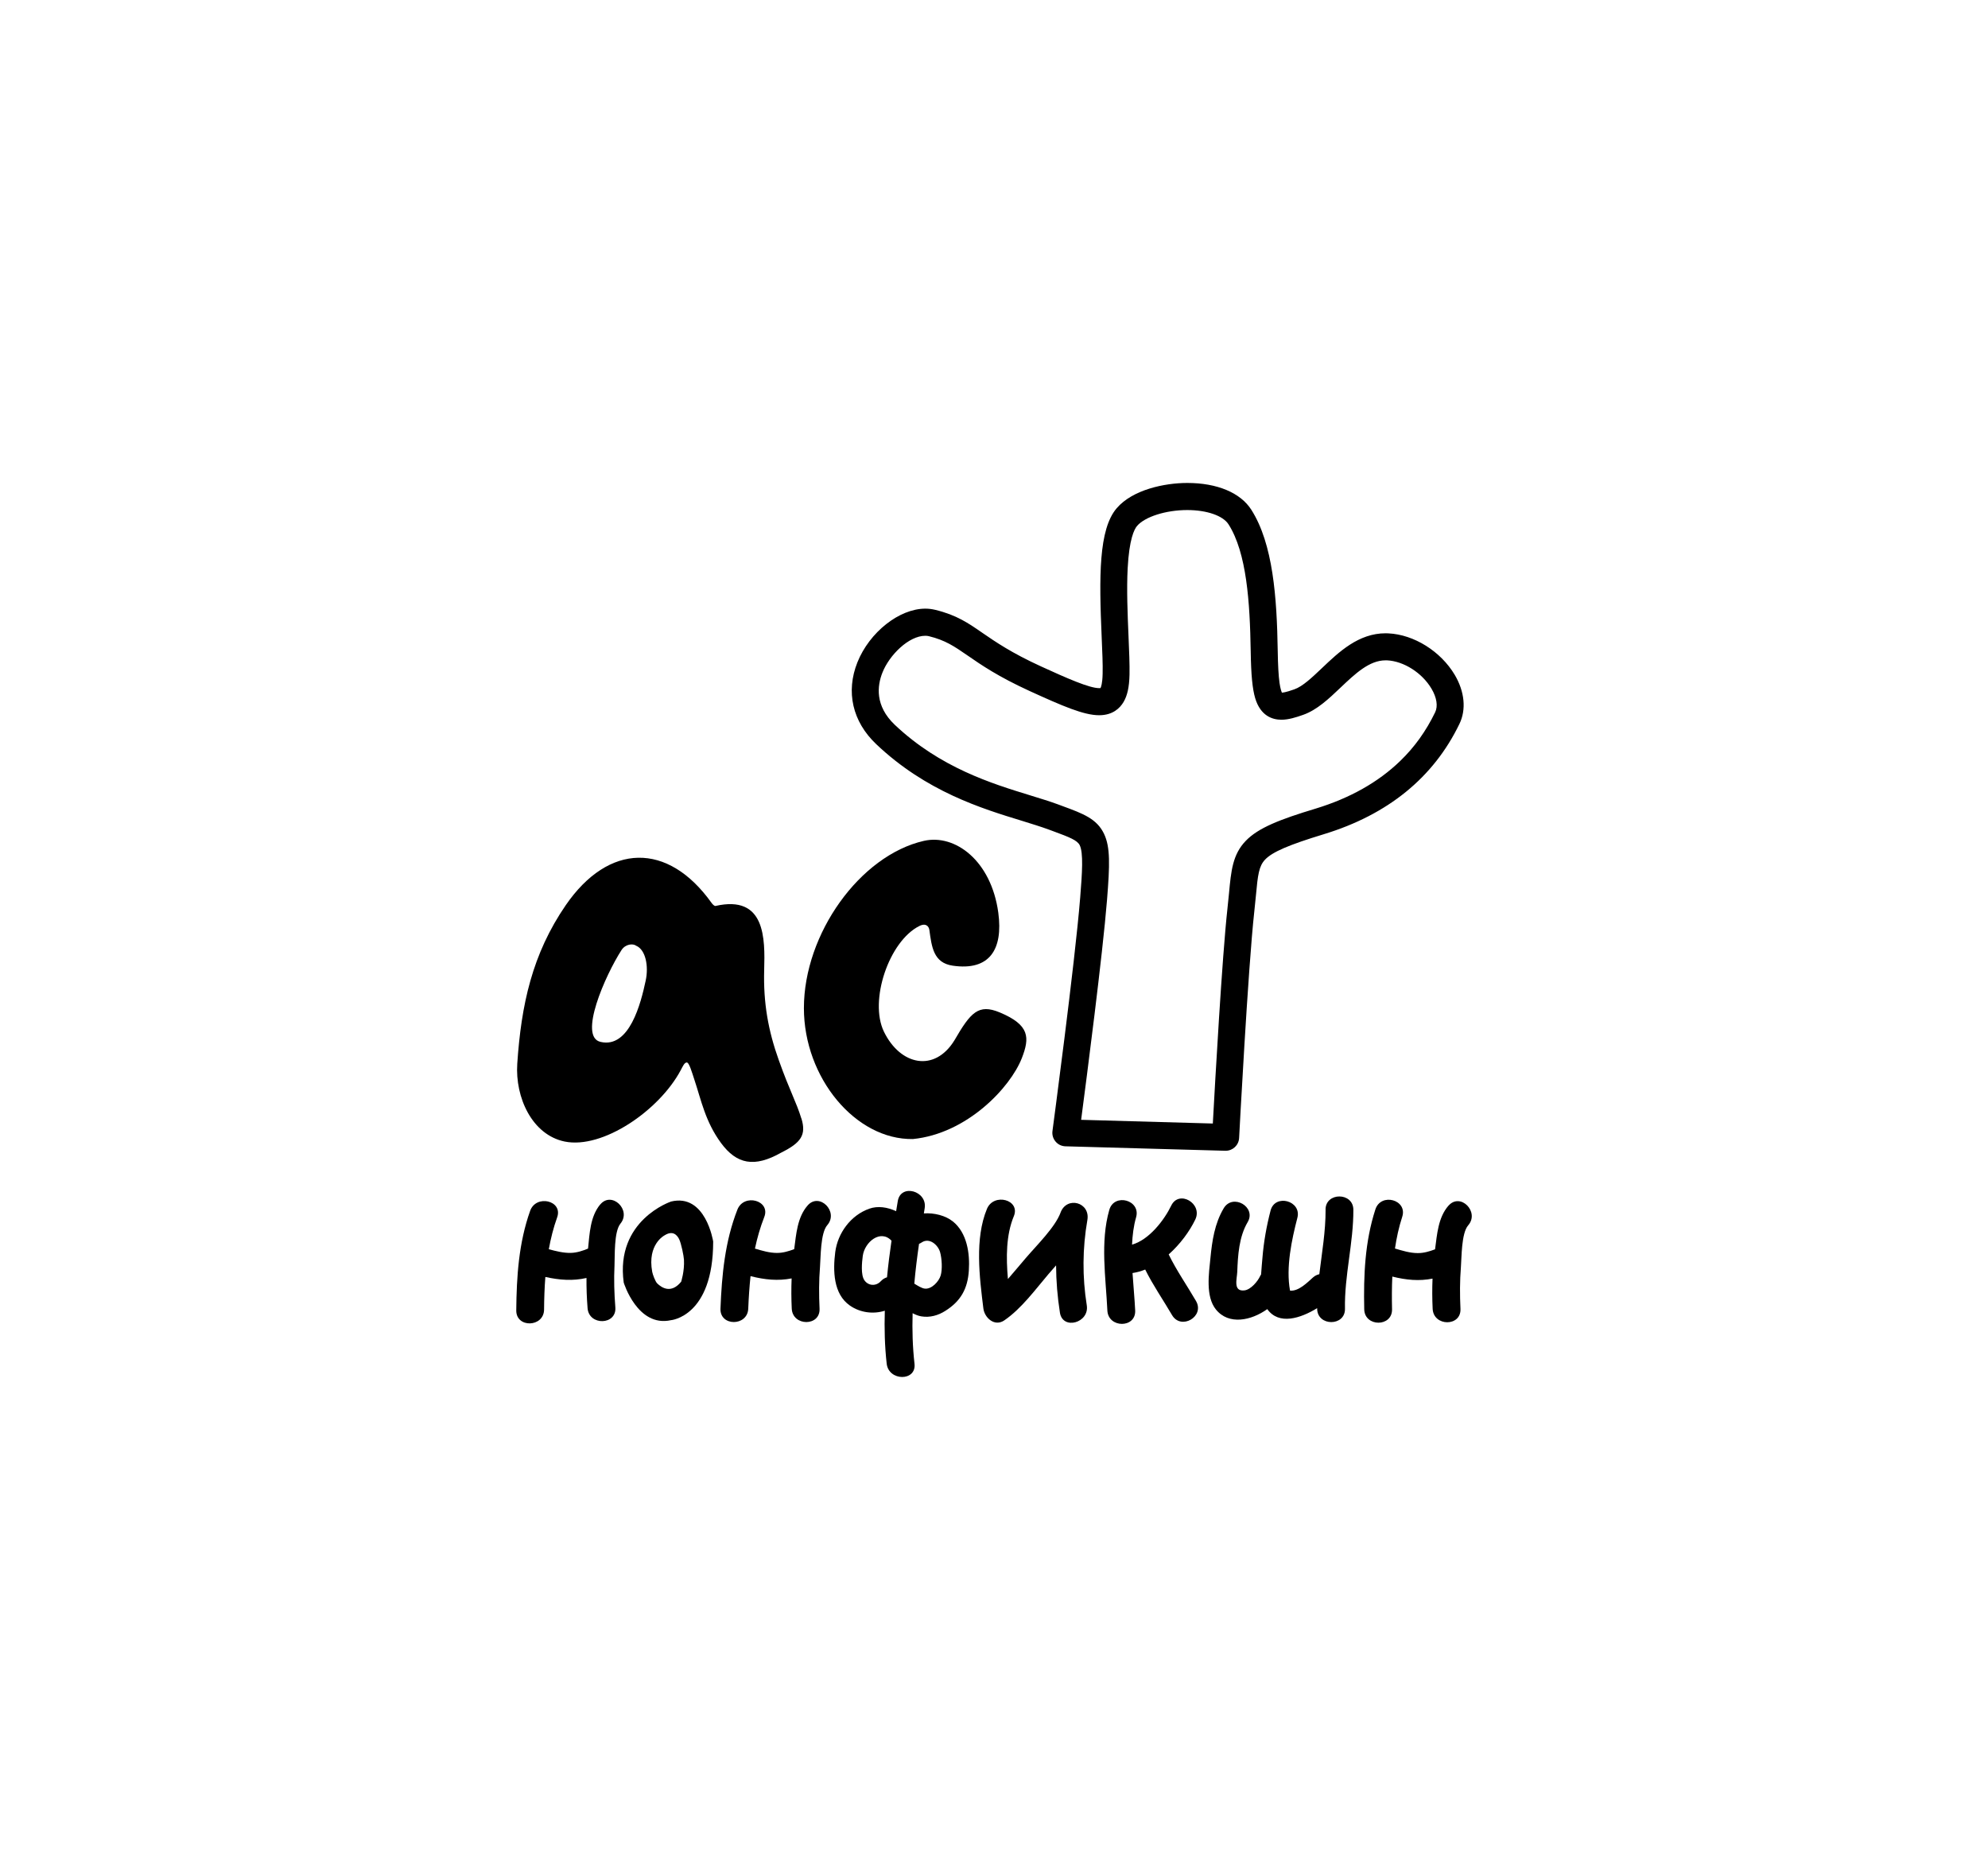 <?xml version="1.0" encoding="UTF-8"?> <svg xmlns="http://www.w3.org/2000/svg" id="Layer_1" data-name="Layer 1" viewBox="0 0 495.4 463.49"><path d="M149.69,259.64c7.18,1.63,10.02-9.67,11.21-15.27.78-3.6,0-7.71-2.37-8.7-.76-.59-2.66-.47-3.66,1.09-4.05,6.29-10.85,21.71-5.17,22.88M199.71,278.71c1.26,4.13-.11,6.05-5.03,8.51-6.71,3.8-11.1,2.9-15.01-2.4-3.91-5.32-4.94-10.69-6.62-15.73-.62-1.85-1.32-4.42-1.95-4.33-.59.09-.88.83-1.48,1.95-5.36,10.04-19.47,19.7-28.92,17.75-8.12-1.68-12.36-11-11.8-19.39.98-14.62,3.69-27.3,12.1-39.53,10.63-15.43,25.39-15.86,36.35-.5.23.32.65.74.93.72,12.49-2.84,12.37,8.12,12.15,15.95-.23,8.21,1,15.1,3.64,22.47,2.74,7.71,4.36,10.4,5.62,14.53"></path><path d="M200.33,251.21c0-18.53,13.98-38.03,29.88-41.67,7.81-1.79,16.8,4.96,18.56,17.88,1.25,9.28-2.26,14.54-11.34,13.22-4.85-.7-5.25-4.71-5.84-8.93-.12-.78-.77-1.81-2.49-.96-7.56,3.77-12.58,18.61-8.83,26.33,4.08,8.4,12.61,10.22,17.57,2.16,4.03-6.95,5.97-9.17,11.3-6.95,7.49,3.14,7.49,6.27,5.49,11.41-2.88,7.34-13.65,18.79-27.13,20.14-14.28.24-27.17-15.25-27.17-32.64"></path><path d="M269.41,279.05l32.82.92c.56-10.28,2.32-41.62,3.64-53.52.15-1.38.27-2.63.39-3.83.52-5.61.9-9.66,4.14-13.05,3.14-3.29,8.57-5.39,17.51-8.09,8.48-2.59,15.54-6.56,20.99-11.83,3.6-3.47,6.45-7.45,8.73-12.15.74-1.53.4-3.68-.91-5.89-2.35-3.96-6.91-6.86-11.09-7.06-.12,0-.25,0-.36,0-4.06,0-7.56,3.33-11.25,6.83-2.86,2.72-5.82,5.53-9.25,6.74-1.79.64-3.68,1.23-5.44,1.23-2.25,0-5.21-.94-6.54-5.36-.69-2.34-1.03-5.74-1.12-11.74-.2-12.2-1-24.48-5.52-31.58-1.38-2.17-5.42-3.57-10.3-3.57-5.28,0-10.54,1.66-12.5,3.96-.71.83-1.96,3.3-2.34,10.55-.28,5.33-.02,11.47.21,16.88.16,3.8.3,7.07.25,9.61-.07,3.13-.54,5.24-1.5,6.86-.89,1.49-2.66,3.27-6.07,3.27-3.83,0-9.09-2.28-17.31-6.03-7.87-3.6-12.1-6.52-15.51-8.88-3.31-2.28-5.5-3.78-9.61-4.79-.27-.06-.56-.1-.88-.1-4.14,0-8.96,4.81-10.68,9.15-1.34,3.34-1.89,8.32,3.05,13.02,11.31,10.71,24.26,14.68,33.71,17.58,2.52.78,4.9,1.5,6.96,2.26.38.15.76.28,1.13.42,5.17,1.9,8.57,3.17,10.36,6.92,1.59,3.33,1.44,7.77.75,16.43-1.1,13.74-5.07,44.28-6.46,54.87M305.41,286.76h-.1l-39.81-1.11c-.96-.03-1.85-.45-2.46-1.19-.62-.73-.9-1.68-.77-2.62.05-.42,5.59-41.71,6.91-58.2.5-6.2.81-11.08-.11-13-.6-1.24-2.46-1.98-6.64-3.52-.37-.13-.74-.28-1.14-.42-1.88-.69-4.06-1.36-6.6-2.15-10.09-3.08-23.91-7.31-36.35-19.12-5.91-5.61-7.61-13.03-4.68-20.38,3-7.5,10.43-13.38,16.93-13.38.86,0,1.68.11,2.47.3,5.33,1.29,8.2,3.28,11.83,5.79,3.19,2.19,7.16,4.93,14.5,8.29,6.49,2.97,12.07,5.43,14.52,5.43.15,0,.26,0,.33-.02.12-.23.48-1.07.53-3.56.06-2.32-.08-5.48-.24-9.16-.65-14.96-.78-26.82,3.74-32.09,3.98-4.65,11.97-6.3,17.6-6.3,7.44,0,13.26,2.44,15.96,6.69,5.42,8.51,6.36,21.88,6.57,35.07.06,3.7.2,6.25.45,8.05.21,1.45.46,2.15.6,2.44.88-.04,2.53-.62,3.09-.82,2.1-.74,4.41-2.95,6.88-5.29,4.27-4.06,9.13-8.68,15.87-8.68.21,0,.45.02.68.02,6.39.3,13.04,4.46,16.54,10.33,2.48,4.19,2.91,8.65,1.17,12.24-6.46,13.37-17.83,22.61-33.8,27.48-8.7,2.65-12.8,4.41-14.61,6.31-1.57,1.64-1.83,3.82-2.31,9.05-.11,1.17-.24,2.5-.4,3.94-1.54,13.84-3.76,55.99-3.78,56.41-.1,1.79-1.57,3.17-3.35,3.17"></path><path d="M167.19,299.43s-13.9,4.63-11.76,20.18c0,0,3.42,11.21,11.76,9.37,0,0,10.53-.87,10.53-19.61,0,0-1.86-12.08-10.53-9.95M169.72,319.42c-2.48,3.01-4.81,1.51-5.96.38-.47-.47-1.12-2.24-1.23-2.86-1.28-6.92,3.09-9.11,3.09-9.11,1.9-1.19,2.99-.27,3.6.92.56,1.12,1.17,4.26,1.22,5.16.16,2.89-.71,5.52-.71,5.52"></path><path d="M149.55,300.16c-2.48,3.02-2.62,7.22-3.01,10.98-1.37.56-2.77,1.03-4.28,1.07-1.86.05-3.71-.44-5.5-.91.48-2.67,1.14-5.32,2.08-7.94,1.5-4.2-5.25-5.79-6.73-1.63-2.85,8-3.38,16.38-3.46,24.81-.04,4.46,6.89,4.24,6.93-.21.02-2.73.11-5.44.32-8.12,3.59.79,6.86,1.02,10.25.25-.02,2.5.07,5.01.27,7.53.35,4.43,7.28,4.24,6.92-.21-.27-3.47-.38-6.94-.21-10.41.11-2.32-.16-8.44,1.48-10.45,2.82-3.43-2.21-8.21-5.05-4.75"></path><path d="M360.95,300.44c-2.57,2.95-2.84,7.14-3.34,10.88-1.4.52-2.8.95-4.32.94-1.92,0-3.83-.6-5.67-1.14.39-2.66.96-5.29,1.81-7.91,1.37-4.25-5.31-6.07-6.69-1.84-2.62,8.08-2.96,16.45-2.78,24.89.09,4.45,7.02,4.47,6.93,0-.06-2.74-.06-5.45.07-8.15,3.48.87,6.67,1.17,10.02.51-.1,2.5-.09,5.01.03,7.53.22,4.45,7.15,4.47,6.93,0-.16-3.47-.17-6.94.11-10.4.19-2.32.1-8.45,1.81-10.4,2.92-3.35-1.96-8.27-4.9-4.9"></path><path d="M201.25,300.4c-2.57,2.95-2.84,7.14-3.34,10.88-1.4.52-2.8.95-4.32.94-1.85,0-3.69-.56-5.46-1.08.56-2.66,1.31-5.28,2.32-7.87,1.63-4.15-5.07-5.96-6.69-1.85-3.1,7.91-3.89,16.26-4.22,24.68-.18,4.46,6.75,4.45,6.92,0,.11-2.73.29-5.43.57-8.1,3.57.91,6.82,1.23,10.24.57-.1,2.5-.09,5.01.03,7.53.22,4.45,7.15,4.47,6.93,0-.16-3.47-.17-6.94.11-10.4.19-2.32.1-8.45,1.81-10.4,2.92-3.35-1.96-8.27-4.9-4.9"></path><path d="M237.43,304.36c-1.81-1.45-4.62-2.17-7.21-1.99.07-.42.13-.83.2-1.25.74-4.36-5.94-6.24-6.69-1.85-.14.85-.28,1.7-.42,2.55-2.17-1.01-4.57-1.38-6.7-.62-4.62,1.64-7.85,6.07-8.47,10.8-.58,4.59-.52,10.45,3.67,13.35,2.56,1.77,5.84,2.18,8.68,1.27-.13,4.38-.03,8.78.47,13.21.51,4.38,7.44,4.43,6.93,0-.48-4.23-.59-8.41-.47-12.59.68.35,1.38.66,2.19.79,2.09.35,4.17-.23,5.94-1.36,3.89-2.44,5.59-5.55,5.88-10.04.28-4.3-.43-9.4-4-12.28M219.5,319.26c-1.21,1.33-3.16,1.17-4.11-.25-.92-1.37-.6-4.49-.39-6.06.47-3.45,4.41-6.7,7.16-3.78-.44,3.04-.83,6.08-1.12,9.12-.53.16-1.05.45-1.54.97M234.4,317.87c-.42,1.42-2.22,3.45-3.96,3.24-.72-.08-1.68-.67-2.6-1.24.29-3.3.7-6.6,1.18-9.91.23-.1.45-.21.67-.36,1.94-1.29,4.08.65,4.58,2.44.44,1.59.6,4.22.14,5.82"></path><path d="M264.29,302.17c-1.37,3.66-5.87,8.06-8.64,11.29-1.25,1.45-2.88,3.43-4.48,5.26-.47-5.38-.47-10.99,1.47-15.65,1.71-4.11-4.99-5.9-6.69-1.84-3.09,7.43-1.86,17.05-.9,24.81.29,2.36,2.8,4.63,5.21,2.99,4.25-2.9,7.67-7.6,10.96-11.47.63-.74,1.28-1.48,1.95-2.24.02,3.91.34,7.83.96,11.8.7,4.39,7.39,2.53,6.69-1.85-1.13-7.07-1.08-14.2.15-21.26.76-4.4-5.11-6.04-6.69-1.84"></path><path d="M291.22,312.6c2.86-2.54,5.21-5.74,6.63-8.68,1.94-4-4.04-7.51-5.98-3.5-1.72,3.56-5.47,8.52-9.77,9.73.11-2.33.38-4.63,1.01-6.81,1.23-4.29-5.45-6.13-6.68-1.84-2.29,7.99-.87,16.88-.48,25.06.21,4.44,7.14,4.47,6.93,0-.14-3-.46-6.15-.66-9.33,1.07-.16,2.13-.45,3.16-.87,1.93,3.9,4.51,7.62,6.68,11.34,2.24,3.85,8.23.37,5.98-3.5-2.21-3.81-4.87-7.62-6.81-11.61"></path><path d="M330.33,301.45c.02,5.41-.92,10.72-1.56,16.07-.55.12-1.09.37-1.59.82-1.35,1.2-3.56,3.49-5.71,3.27-1.07-5.79.43-12.73,1.83-18.14,1.11-4.26-5.57-6.08-6.68-1.81-1,3.85-1.7,7.76-2.02,11.72-.1,1.22-.25,2.68-.34,4.19-.08.14-.17.26-.25.43-.57,1.27-2.28,3.34-3.87,3.55-2.93.36-1.89-2.84-1.82-4.63.16-4.14.43-8.71,2.59-12.37,2.25-3.8-3.74-7.25-5.98-3.44-2.25,3.8-2.88,8.09-3.3,12.42-.38,3.83-1.26,9.51,1.37,12.78,3.2,3.96,8.79,2.78,12.8-.09,2.89,4.07,8.3,2.29,12.43-.24,0,.06,0,.11,0,.17.07,4.4,7,4.41,6.93,0-.16-8.3,2.13-16.4,2.09-24.7-.02-4.4-6.96-4.41-6.93,0"></path></svg> 